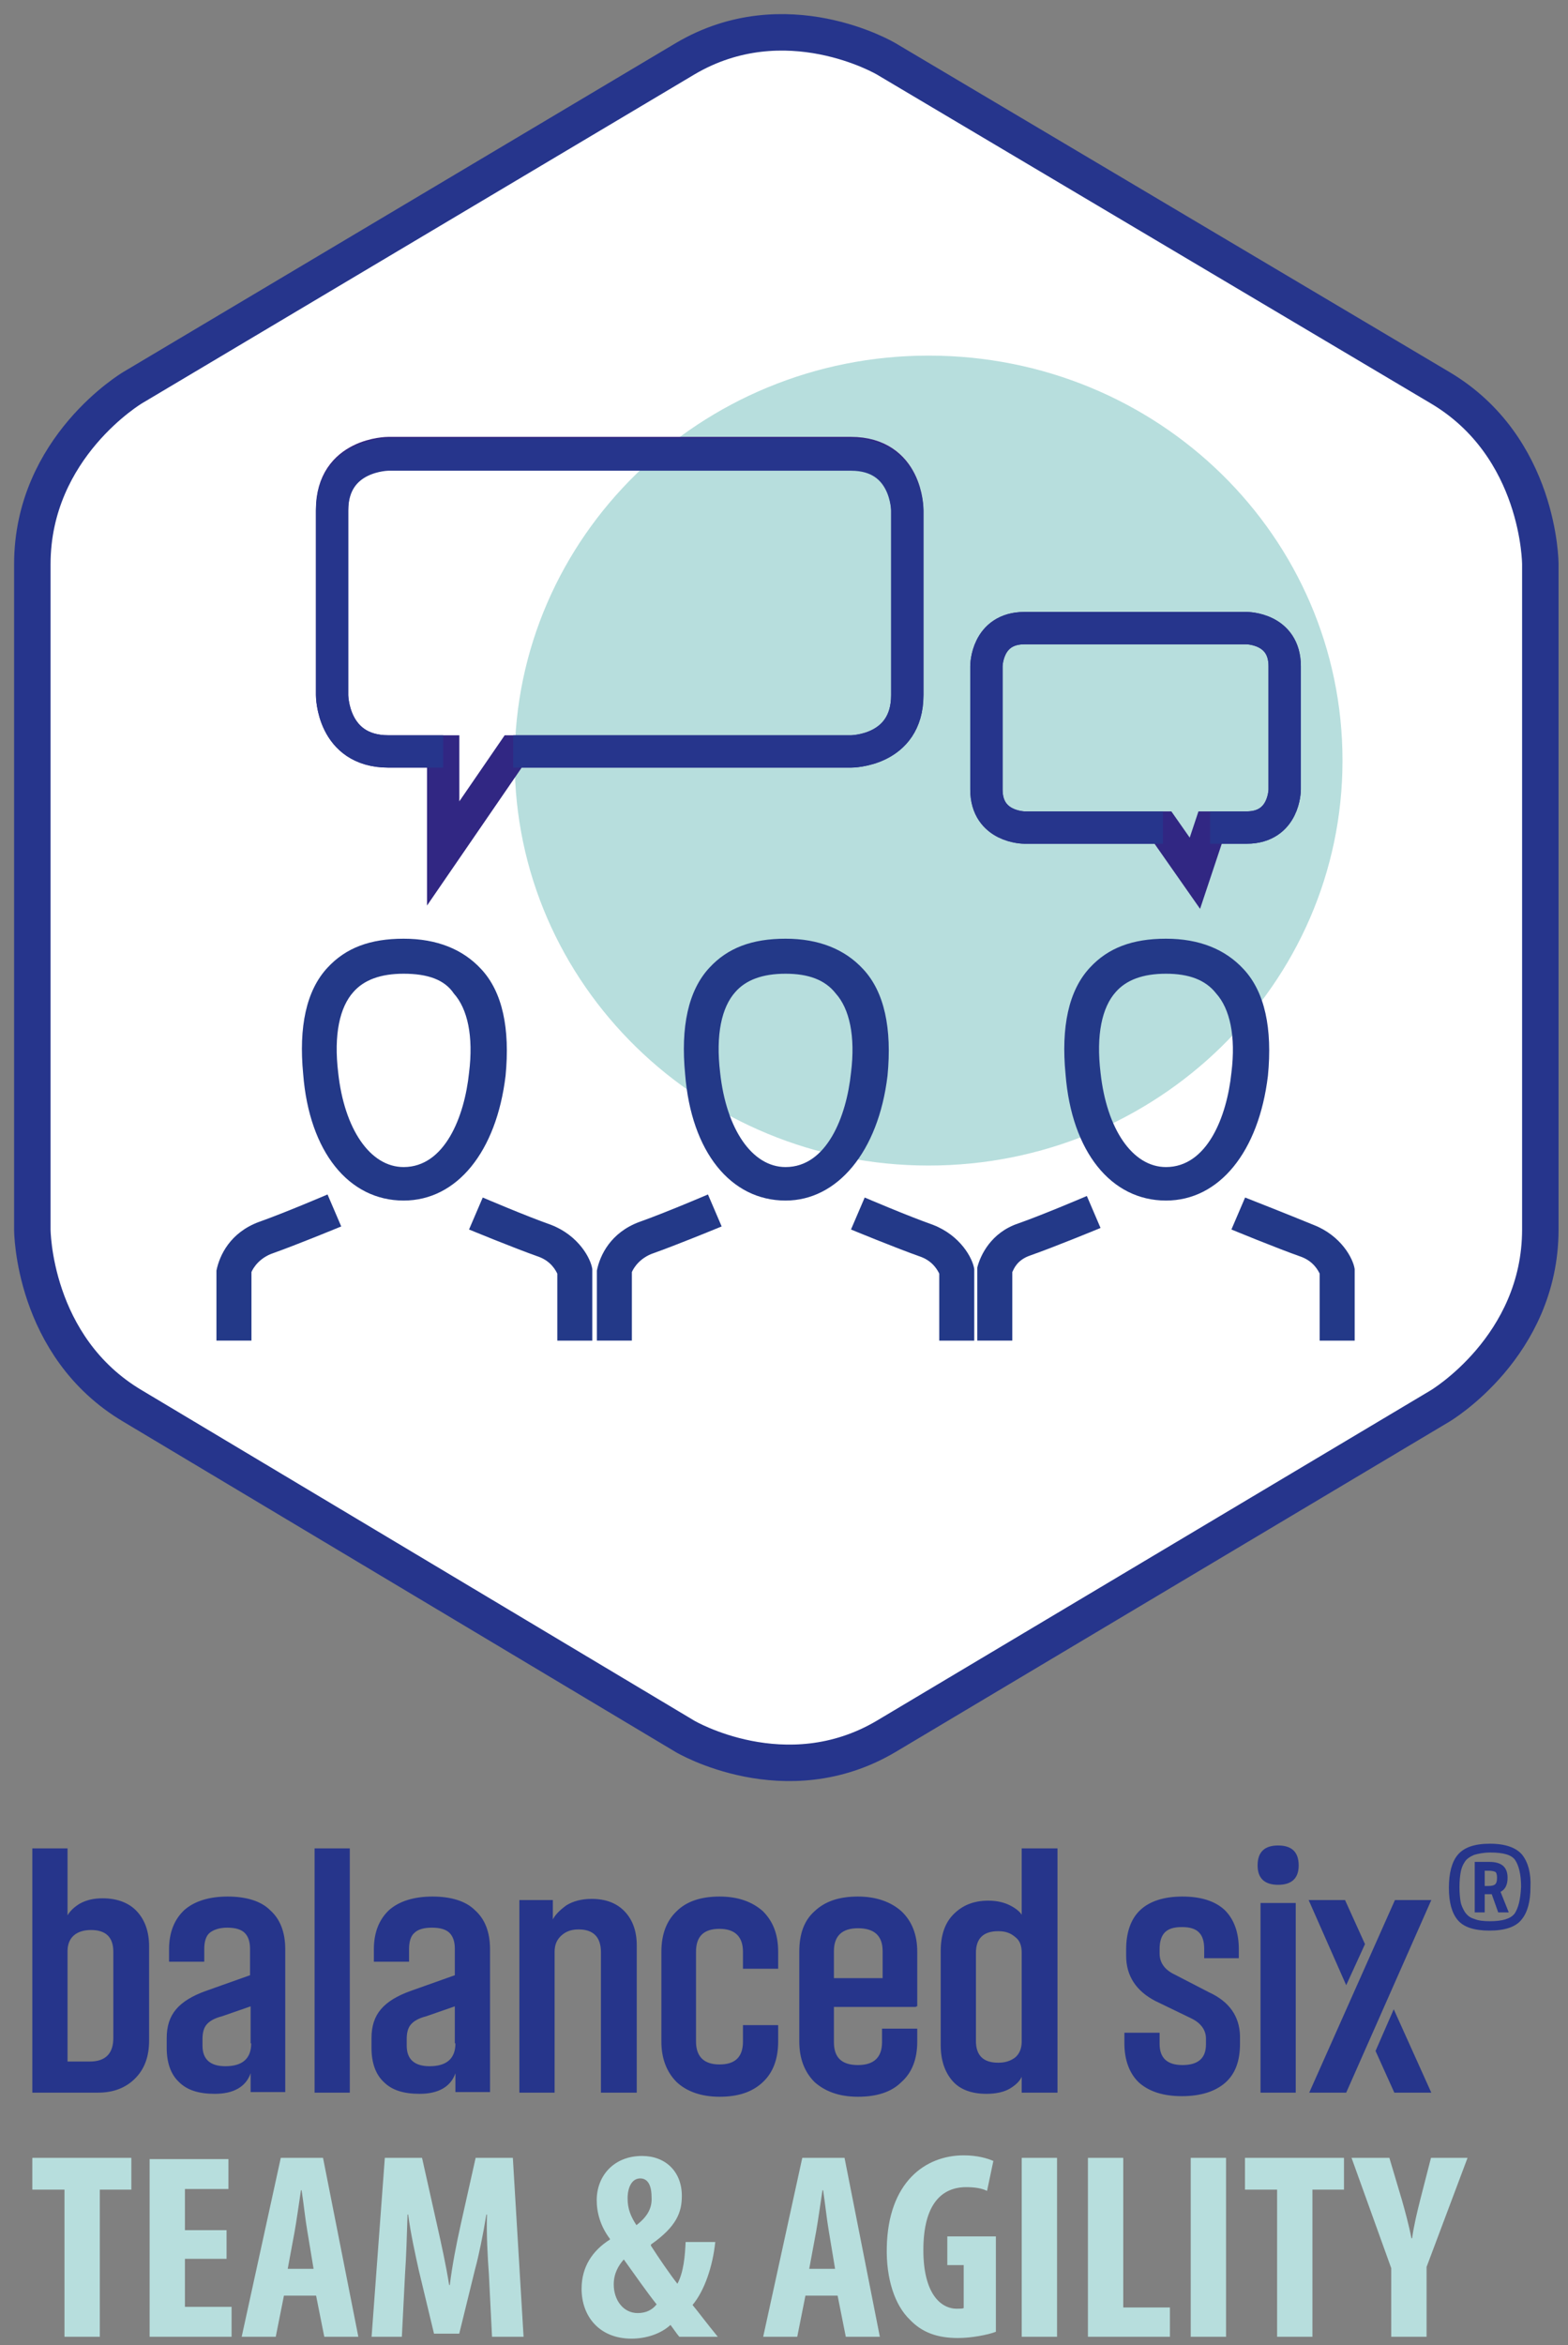 <svg width="97" height="145" viewBox="0 0 97 145" fill="none" xmlns="http://www.w3.org/2000/svg">
<rect x="0" y="0" width="97" height="145" fill="#808080" stroke="none"/>
<path d="M89.075 86.941C89.075 86.941 95.288 83.27 95.288 76.021V34.885C95.288 34.885 95.288 27.636 89.075 23.965L54.81 3.632C54.81 3.632 48.597 -0.04 42.384 3.632L8.213 23.965C8.213 23.965 2 27.636 2 34.885V76.021C2 76.021 2 83.27 8.213 86.941L42.384 107.368C42.384 107.368 48.597 111.04 54.81 107.368L89.075 86.941Z" fill="white" stroke="#26358C" stroke-width="2.256"/>
<path d="M83.05 47.028C83.05 60.866 71.565 72.068 57.445 72.068C43.325 72.068 31.84 60.866 31.84 47.028C31.84 33.19 43.325 21.988 57.445 21.988C71.659 21.988 83.05 33.19 83.05 47.028Z" fill="#B7DEDD"/>
<path d="M24.969 60.207C23.557 60.207 22.521 60.584 21.862 61.337C21.015 62.278 20.639 63.972 20.921 66.326C21.297 69.809 22.898 72.162 24.969 72.162C27.51 72.162 28.734 69.056 29.017 66.326C29.299 64.067 28.922 62.372 28.075 61.431C27.51 60.584 26.475 60.207 24.969 60.207ZM24.969 74.233C21.58 74.233 19.132 71.221 18.756 66.42C18.473 63.502 18.944 61.243 20.262 59.831C21.392 58.607 22.898 58.042 24.969 58.042C27.04 58.042 28.64 58.701 29.77 59.925C31.087 61.337 31.558 63.596 31.276 66.514C30.711 71.221 28.263 74.233 24.969 74.233Z" fill="#233988"/>
<path d="M15.555 82.893H13.39V78.563C13.579 77.622 14.237 76.21 16.026 75.551C17.626 74.986 20.262 73.856 20.262 73.856L21.109 75.833C21.109 75.833 18.379 76.963 16.779 77.528C15.838 77.904 15.555 78.657 15.555 78.657V82.893Z" fill="#233988"/>
<path d="M36.641 82.894H34.476V78.752C34.382 78.563 34.1 77.999 33.347 77.716C31.746 77.151 29.016 76.022 29.016 76.022L29.864 74.045C29.864 74.045 32.499 75.174 34.1 75.739C35.794 76.398 36.547 77.81 36.641 78.469V82.894Z" fill="#233988"/>
<path d="M48.597 60.207C47.185 60.207 46.149 60.584 45.49 61.337C44.643 62.278 44.267 63.972 44.549 66.326C44.925 69.809 46.526 72.162 48.597 72.162C51.138 72.162 52.362 69.056 52.645 66.326C52.927 64.067 52.55 62.372 51.703 61.431C51.044 60.584 50.009 60.207 48.597 60.207ZM48.597 74.233C45.208 74.233 42.76 71.221 42.384 66.42C42.101 63.502 42.572 61.243 43.89 59.831C45.02 58.607 46.526 58.042 48.597 58.042C50.668 58.042 52.268 58.701 53.398 59.925C54.715 61.337 55.186 63.596 54.904 66.514C54.339 71.221 51.797 74.233 48.597 74.233Z" fill="#233988"/>
<path d="M39.089 82.893H36.924V78.563C37.112 77.622 37.771 76.21 39.56 75.551C41.16 74.986 43.796 73.856 43.796 73.856L44.643 75.833C44.643 75.833 41.913 76.963 40.313 77.528C39.372 77.904 39.089 78.657 39.089 78.657V82.893Z" fill="#233988"/>
<path d="M60.269 82.894H58.104V78.752C58.01 78.563 57.728 77.999 56.975 77.716C55.374 77.151 52.644 76.022 52.644 76.022L53.492 74.045C53.492 74.045 56.127 75.174 57.728 75.739C59.422 76.398 60.175 77.81 60.269 78.469V82.894Z" fill="#233988"/>
<path d="M72.13 60.207C70.718 60.207 69.683 60.584 69.024 61.337C68.177 62.278 67.8 63.972 68.082 66.326C68.459 69.809 70.059 72.162 72.13 72.162C74.672 72.162 75.896 69.056 76.178 66.326C76.46 64.067 76.084 62.372 75.237 61.431C74.578 60.584 73.542 60.207 72.13 60.207ZM72.13 74.233C68.741 74.233 66.294 71.221 65.917 66.42C65.635 63.502 66.106 61.243 67.423 59.831C68.553 58.607 70.059 58.042 72.13 58.042C74.201 58.042 75.802 58.701 76.931 59.925C78.249 61.337 78.72 63.596 78.437 66.514C77.872 71.221 75.425 74.233 72.13 74.233Z" fill="#233988"/>
<path d="M62.622 82.893H60.457V78.374C60.646 77.621 61.304 76.209 62.999 75.645C64.599 75.08 67.235 73.95 67.235 73.95L68.082 75.927C68.082 75.927 65.352 77.057 63.752 77.621C62.905 77.904 62.717 78.469 62.622 78.657V82.893Z" fill="#233988"/>
<path d="M83.803 82.894H81.638V78.752C81.544 78.563 81.261 77.999 80.508 77.716C78.908 77.151 76.178 76.022 76.178 76.022L77.025 74.045C77.025 74.045 79.661 75.08 81.261 75.739C82.956 76.398 83.709 77.81 83.803 78.469V78.657V82.894Z" fill="#233988"/>
<path d="M56.127 42.98C56.127 46.463 52.645 46.463 52.645 46.463H31.747L27.416 52.77V46.463H24.027C20.544 46.463 20.544 42.98 20.544 42.98V31.496C20.544 28.013 24.027 28.013 24.027 28.013H52.645C56.127 28.013 56.127 31.496 56.127 31.496V42.98Z" stroke="#312783" stroke-width="2"/>
<path d="M31.747 46.463H52.645C52.645 46.463 56.127 46.463 56.127 42.98V31.589C56.127 31.589 56.127 28.106 52.645 28.106H24.027C24.027 28.106 20.544 28.106 20.544 31.589V42.98C20.544 42.98 20.544 46.463 24.027 46.463H27.416" stroke="#26358C" stroke-width="2"/>
<path d="M61.022 41.191C61.022 41.191 61.022 38.838 63.376 38.838H77.119C77.119 38.838 79.473 38.838 79.473 41.191V48.816C79.473 48.816 79.473 51.17 77.119 51.17H74.86L73.919 53.994L71.942 51.17H63.376C63.376 51.17 61.022 51.17 61.022 48.816V41.191Z" stroke="#312783" stroke-width="2"/>
<path d="M71.942 51.17H63.376C63.376 51.17 61.022 51.17 61.022 48.816V41.191C61.022 41.191 61.022 38.838 63.376 38.838H77.119C77.119 38.838 79.473 38.838 79.473 41.191V48.816C79.473 48.816 79.473 51.17 77.119 51.17H74.86" stroke="#26358C" stroke-width="2"/>
<path d="M77.979 129.392H80.157V117.666H77.979V129.392ZM79.069 114.109C78.234 114.109 77.798 114.508 77.798 115.343C77.798 116.142 78.234 116.541 79.069 116.541C79.903 116.541 80.339 116.142 80.339 115.343C80.339 114.508 79.903 114.109 79.069 114.109ZM74.785 123.184L72.679 122.095C72.062 121.805 71.736 121.369 71.736 120.788V120.498C71.736 120.062 71.844 119.699 72.062 119.482C72.28 119.264 72.607 119.155 73.115 119.155C73.623 119.155 73.95 119.264 74.168 119.482C74.385 119.699 74.494 120.026 74.494 120.498V121.079H76.636V120.534C76.636 119.482 76.346 118.683 75.765 118.102C75.184 117.558 74.313 117.267 73.151 117.267C71.99 117.267 71.118 117.558 70.538 118.102C69.957 118.647 69.666 119.482 69.666 120.534V120.934C69.666 122.168 70.284 123.112 71.481 123.729L73.659 124.782C74.277 125.072 74.603 125.508 74.603 126.052V126.415C74.603 127.25 74.131 127.686 73.151 127.686C72.207 127.686 71.736 127.25 71.736 126.379V125.689H69.557V126.343C69.557 127.395 69.884 128.23 70.465 128.775C71.082 129.319 71.953 129.61 73.115 129.61C74.277 129.61 75.184 129.319 75.801 128.775C76.418 128.23 76.709 127.432 76.709 126.379V125.871C76.673 124.673 76.055 123.765 74.785 123.184ZM63.205 126.234C63.205 126.669 63.059 126.996 62.805 127.214C62.515 127.432 62.188 127.541 61.753 127.541C60.845 127.541 60.373 127.105 60.373 126.197V120.752C60.373 119.845 60.845 119.409 61.753 119.409C62.188 119.409 62.515 119.518 62.805 119.772C63.096 119.99 63.205 120.316 63.205 120.752V126.234ZM63.205 118.393C63.096 118.211 62.842 117.993 62.479 117.812C62.116 117.63 61.68 117.521 61.135 117.521C60.228 117.521 59.538 117.812 58.994 118.356C58.449 118.901 58.195 119.663 58.195 120.643V126.451C58.195 127.395 58.449 128.121 58.921 128.666C59.393 129.21 60.119 129.465 61.026 129.465C61.607 129.465 62.116 129.356 62.479 129.138C62.842 128.92 63.096 128.666 63.205 128.412V129.392H65.419V114.29H63.205V118.393V118.393ZM85.094 126.814L86.256 129.392H88.543L86.22 124.237L85.094 126.814ZM93.698 118.32C93.444 118.647 92.936 118.792 92.173 118.792C91.774 118.792 91.447 118.756 91.193 118.647C90.939 118.574 90.758 118.429 90.612 118.211C90.504 118.029 90.395 117.812 90.358 117.594C90.322 117.376 90.286 117.086 90.286 116.686C90.286 116.287 90.322 115.997 90.358 115.779C90.395 115.561 90.467 115.343 90.612 115.125C90.721 114.944 90.939 114.799 91.193 114.69C91.447 114.617 91.774 114.545 92.21 114.545C93.008 114.545 93.516 114.69 93.734 115.016C93.952 115.343 94.097 115.888 94.097 116.65C94.061 117.485 93.916 117.993 93.698 118.32ZM94.17 114.69C93.807 114.254 93.153 114 92.173 114C91.23 114 90.576 114.218 90.177 114.69C89.814 115.125 89.632 115.815 89.632 116.723C89.632 117.63 89.814 118.284 90.177 118.719C90.54 119.155 91.193 119.373 92.137 119.373C93.081 119.373 93.771 119.155 94.134 118.683C94.497 118.247 94.678 117.558 94.678 116.686C94.715 115.815 94.533 115.162 94.17 114.69ZM80.992 129.392H83.279L88.543 117.485H86.293L80.992 129.392ZM92.5 116.505C92.427 116.577 92.282 116.614 92.064 116.614H91.847V115.67H92.101C92.282 115.67 92.427 115.706 92.5 115.742C92.573 115.779 92.609 115.924 92.609 116.105C92.609 116.323 92.573 116.432 92.5 116.505ZM93.262 116.105C93.262 115.452 92.899 115.125 92.137 115.125H91.23V118.247H91.847V117.122H92.282L92.682 118.247H93.335L92.827 116.977C93.117 116.832 93.262 116.541 93.262 116.105ZM54.601 122.313H51.588V120.643C51.588 119.699 52.096 119.227 53.077 119.227C54.093 119.227 54.601 119.699 54.601 120.643V122.313ZM53.077 117.267C51.915 117.267 51.044 117.558 50.39 118.175C49.737 118.756 49.446 119.59 49.446 120.68V126.234C49.446 127.286 49.773 128.121 50.39 128.738C51.044 129.319 51.915 129.646 53.077 129.646C54.238 129.646 55.146 129.356 55.763 128.738C56.416 128.158 56.743 127.323 56.743 126.234V125.435H54.565V126.27C54.565 127.214 54.057 127.686 53.077 127.686C52.06 127.686 51.588 127.214 51.588 126.27V124.092H56.67V124.056H56.743V120.68C56.743 119.627 56.416 118.792 55.763 118.175C55.109 117.594 54.202 117.267 53.077 117.267ZM84.441 120.208L83.207 117.485H80.956L83.279 122.749L84.441 120.208ZM19.461 129.392H21.639V114.29H19.461V129.392ZM44.509 117.267C43.384 117.267 42.476 117.558 41.859 118.175C41.242 118.756 40.915 119.59 40.915 120.68V126.234C40.915 127.286 41.242 128.121 41.859 128.738C42.476 129.319 43.384 129.646 44.509 129.646C45.671 129.646 46.542 129.356 47.196 128.738C47.813 128.158 48.139 127.323 48.139 126.234V125.217H45.961V126.234C45.961 127.178 45.489 127.649 44.509 127.649C43.565 127.649 43.057 127.178 43.057 126.234V120.68C43.057 119.736 43.529 119.264 44.509 119.264C45.453 119.264 45.961 119.736 45.961 120.68V121.732H48.139V120.68C48.139 119.59 47.813 118.792 47.196 118.175C46.542 117.594 45.671 117.267 44.509 117.267ZM7.01 126.016C7.01 126.96 6.538 127.468 5.558 127.468H4.178V120.643C4.178 120.208 4.323 119.881 4.577 119.663C4.832 119.445 5.195 119.336 5.63 119.336C6.538 119.336 7.01 119.772 7.01 120.68V126.016ZM6.356 117.376C5.775 117.376 5.34 117.485 4.94 117.703C4.577 117.921 4.323 118.175 4.178 118.429V114.29H2V129.392H6.066C7.01 129.392 7.772 129.101 8.353 128.521C8.934 127.94 9.224 127.178 9.224 126.161V120.353C9.224 119.445 8.97 118.719 8.462 118.175C7.99 117.666 7.264 117.376 6.356 117.376ZM15.54 126.343C15.54 127.286 14.996 127.758 13.943 127.758C12.999 127.758 12.527 127.323 12.527 126.488V126.088C12.527 125.689 12.6 125.399 12.782 125.181C12.963 124.963 13.29 124.782 13.726 124.673L15.504 124.056V126.343H15.54ZM14.088 117.267C12.927 117.267 12.019 117.558 11.402 118.102C10.785 118.683 10.458 119.482 10.458 120.534V121.297H12.636V120.498C12.636 120.062 12.745 119.699 12.963 119.518C13.181 119.336 13.544 119.191 14.052 119.191C14.56 119.191 14.923 119.3 15.141 119.518C15.359 119.736 15.468 120.062 15.468 120.498V122.132L12.709 123.112C11.91 123.402 11.293 123.765 10.894 124.237C10.495 124.709 10.313 125.29 10.313 126.016V126.633C10.313 127.541 10.567 128.267 11.075 128.738C11.584 129.247 12.31 129.465 13.29 129.465C14.451 129.465 15.214 129.029 15.504 128.194V129.356H17.646V120.534C17.646 119.445 17.319 118.647 16.702 118.102C16.158 117.558 15.25 117.267 14.088 117.267ZM36.596 117.412C35.978 117.412 35.434 117.558 35.035 117.812C34.635 118.102 34.345 118.393 34.2 118.683V117.485H32.13V129.392H34.309V120.68C34.309 120.244 34.454 119.917 34.744 119.663C35.035 119.409 35.361 119.3 35.797 119.3C36.704 119.3 37.176 119.772 37.176 120.716V129.392H39.391V120.28C39.391 119.409 39.137 118.719 38.665 118.211C38.157 117.666 37.467 117.412 36.596 117.412ZM28.174 126.343C28.174 127.286 27.629 127.758 26.576 127.758C25.632 127.758 25.16 127.323 25.16 126.488V126.088C25.16 125.689 25.233 125.399 25.415 125.181C25.596 124.963 25.923 124.782 26.358 124.673L28.137 124.056V126.343H28.174ZM26.758 117.267C25.596 117.267 24.689 117.558 24.071 118.102C23.454 118.683 23.128 119.482 23.128 120.534V121.297H25.306V120.498C25.306 120.062 25.415 119.699 25.632 119.518C25.85 119.3 26.213 119.191 26.721 119.191C27.23 119.191 27.593 119.3 27.811 119.518C28.028 119.736 28.137 120.062 28.137 120.498V122.132L25.378 123.112C24.58 123.402 23.962 123.765 23.563 124.237C23.164 124.709 22.982 125.29 22.982 126.016V126.633C22.982 127.541 23.236 128.267 23.745 128.738C24.253 129.247 24.979 129.465 25.959 129.465C27.121 129.465 27.883 129.029 28.174 128.194V129.356H30.315V120.534C30.315 119.445 29.989 118.647 29.372 118.102C28.827 117.558 27.919 117.267 26.758 117.267Z" fill="#26358B"/>
<path d="M6.135 135.389H8.125V133.423H2V135.389H3.989V144.487H6.174V135.389H6.135ZM9.256 144.487H14.327V142.637H11.44V139.668H14.015V137.895H11.44V135.35H14.132V133.5H9.256V144.487ZM19.398 140.285H17.799L18.228 137.972C18.345 137.317 18.501 136.199 18.618 135.427H18.657C18.774 136.16 18.891 137.278 19.008 137.933L19.398 140.285ZM20.061 144.487H22.168L19.983 133.423H17.37L14.951 144.487H17.058L17.565 141.943H19.554L20.061 144.487ZM30.438 144.487H32.389L31.726 133.423H29.424L28.527 137.432C28.215 138.82 27.981 140.054 27.825 141.287H27.785C27.59 140.054 27.317 138.82 27.005 137.432L26.108 133.423H23.806L22.987 144.487H24.86L25.055 140.632C25.133 139.553 25.172 138.126 25.211 136.931H25.25C25.406 138.126 25.718 139.514 25.913 140.401L26.849 144.295H28.41L29.385 140.324C29.619 139.476 29.892 138.126 30.087 136.931H30.126C30.087 138.126 30.165 139.553 30.243 140.594L30.438 144.487ZM40.62 142.483C40.347 142.83 39.957 143.022 39.45 143.022C38.552 143.022 37.967 142.213 37.967 141.249C37.967 140.555 38.279 140.054 38.591 139.707C39.254 140.632 40.035 141.75 40.62 142.483ZM39.371 137.586C39.02 137.047 38.825 136.584 38.825 135.929C38.825 135.235 39.098 134.695 39.605 134.695C40.191 134.695 40.308 135.35 40.308 135.852C40.347 136.507 40.074 137.047 39.371 137.586ZM44.404 144.487C43.74 143.678 43.194 142.945 42.843 142.521C43.584 141.634 44.092 140.131 44.248 138.627H42.414C42.375 139.476 42.297 140.478 41.907 141.21C41.478 140.671 40.737 139.591 40.269 138.859V138.782C41.868 137.664 42.18 136.777 42.18 135.774C42.18 134.271 41.166 133.307 39.722 133.307C37.967 133.307 36.914 134.541 36.914 136.044C36.914 136.815 37.148 137.664 37.733 138.435V138.473C36.641 139.167 35.978 140.169 35.978 141.519C35.978 143.254 37.109 144.603 39.059 144.603C39.996 144.603 40.893 144.295 41.478 143.755C41.712 144.063 41.829 144.256 42.024 144.487H44.404V144.487ZM51.66 140.285H50.06L50.489 137.972C50.606 137.317 50.762 136.199 50.879 135.427H50.918C51.035 136.16 51.152 137.278 51.269 137.933L51.66 140.285ZM52.323 144.487H54.429L52.245 133.423H49.631L47.212 144.487H49.319L49.826 141.943H51.816L52.323 144.487ZM59.267 144.564C60.086 144.564 61.1 144.372 61.607 144.179V138.28H58.603V140.054H59.617V142.714C59.539 142.752 59.383 142.752 59.188 142.752C58.174 142.752 57.121 141.789 57.121 139.129C57.121 136.237 58.291 135.235 59.774 135.235C60.32 135.235 60.749 135.312 61.061 135.466L61.451 133.616C61.1 133.461 60.476 133.269 59.617 133.269C57.238 133.269 54.936 134.926 54.858 138.974C54.819 140.863 55.327 142.521 56.302 143.446C57.043 144.217 57.979 144.564 59.267 144.564ZM63.206 144.487H65.391V133.423H63.206V144.487ZM67.341 144.487H72.374V142.675H69.487V133.423H67.302V144.487H67.341ZM73.661 144.487H75.846V133.423H73.661V144.487ZM81.151 135.389H83.141V133.423H77.016V135.389H79.005V144.487H81.19V135.389H81.151ZM90.786 133.423H88.524L87.861 136.006C87.666 136.777 87.471 137.586 87.354 138.396H87.314C87.159 137.586 86.924 136.738 86.729 136.044L85.949 133.423H83.609L86.066 140.247V144.487H88.251V140.169L90.786 133.423Z" fill="#B7DEDD"/>
</svg>
